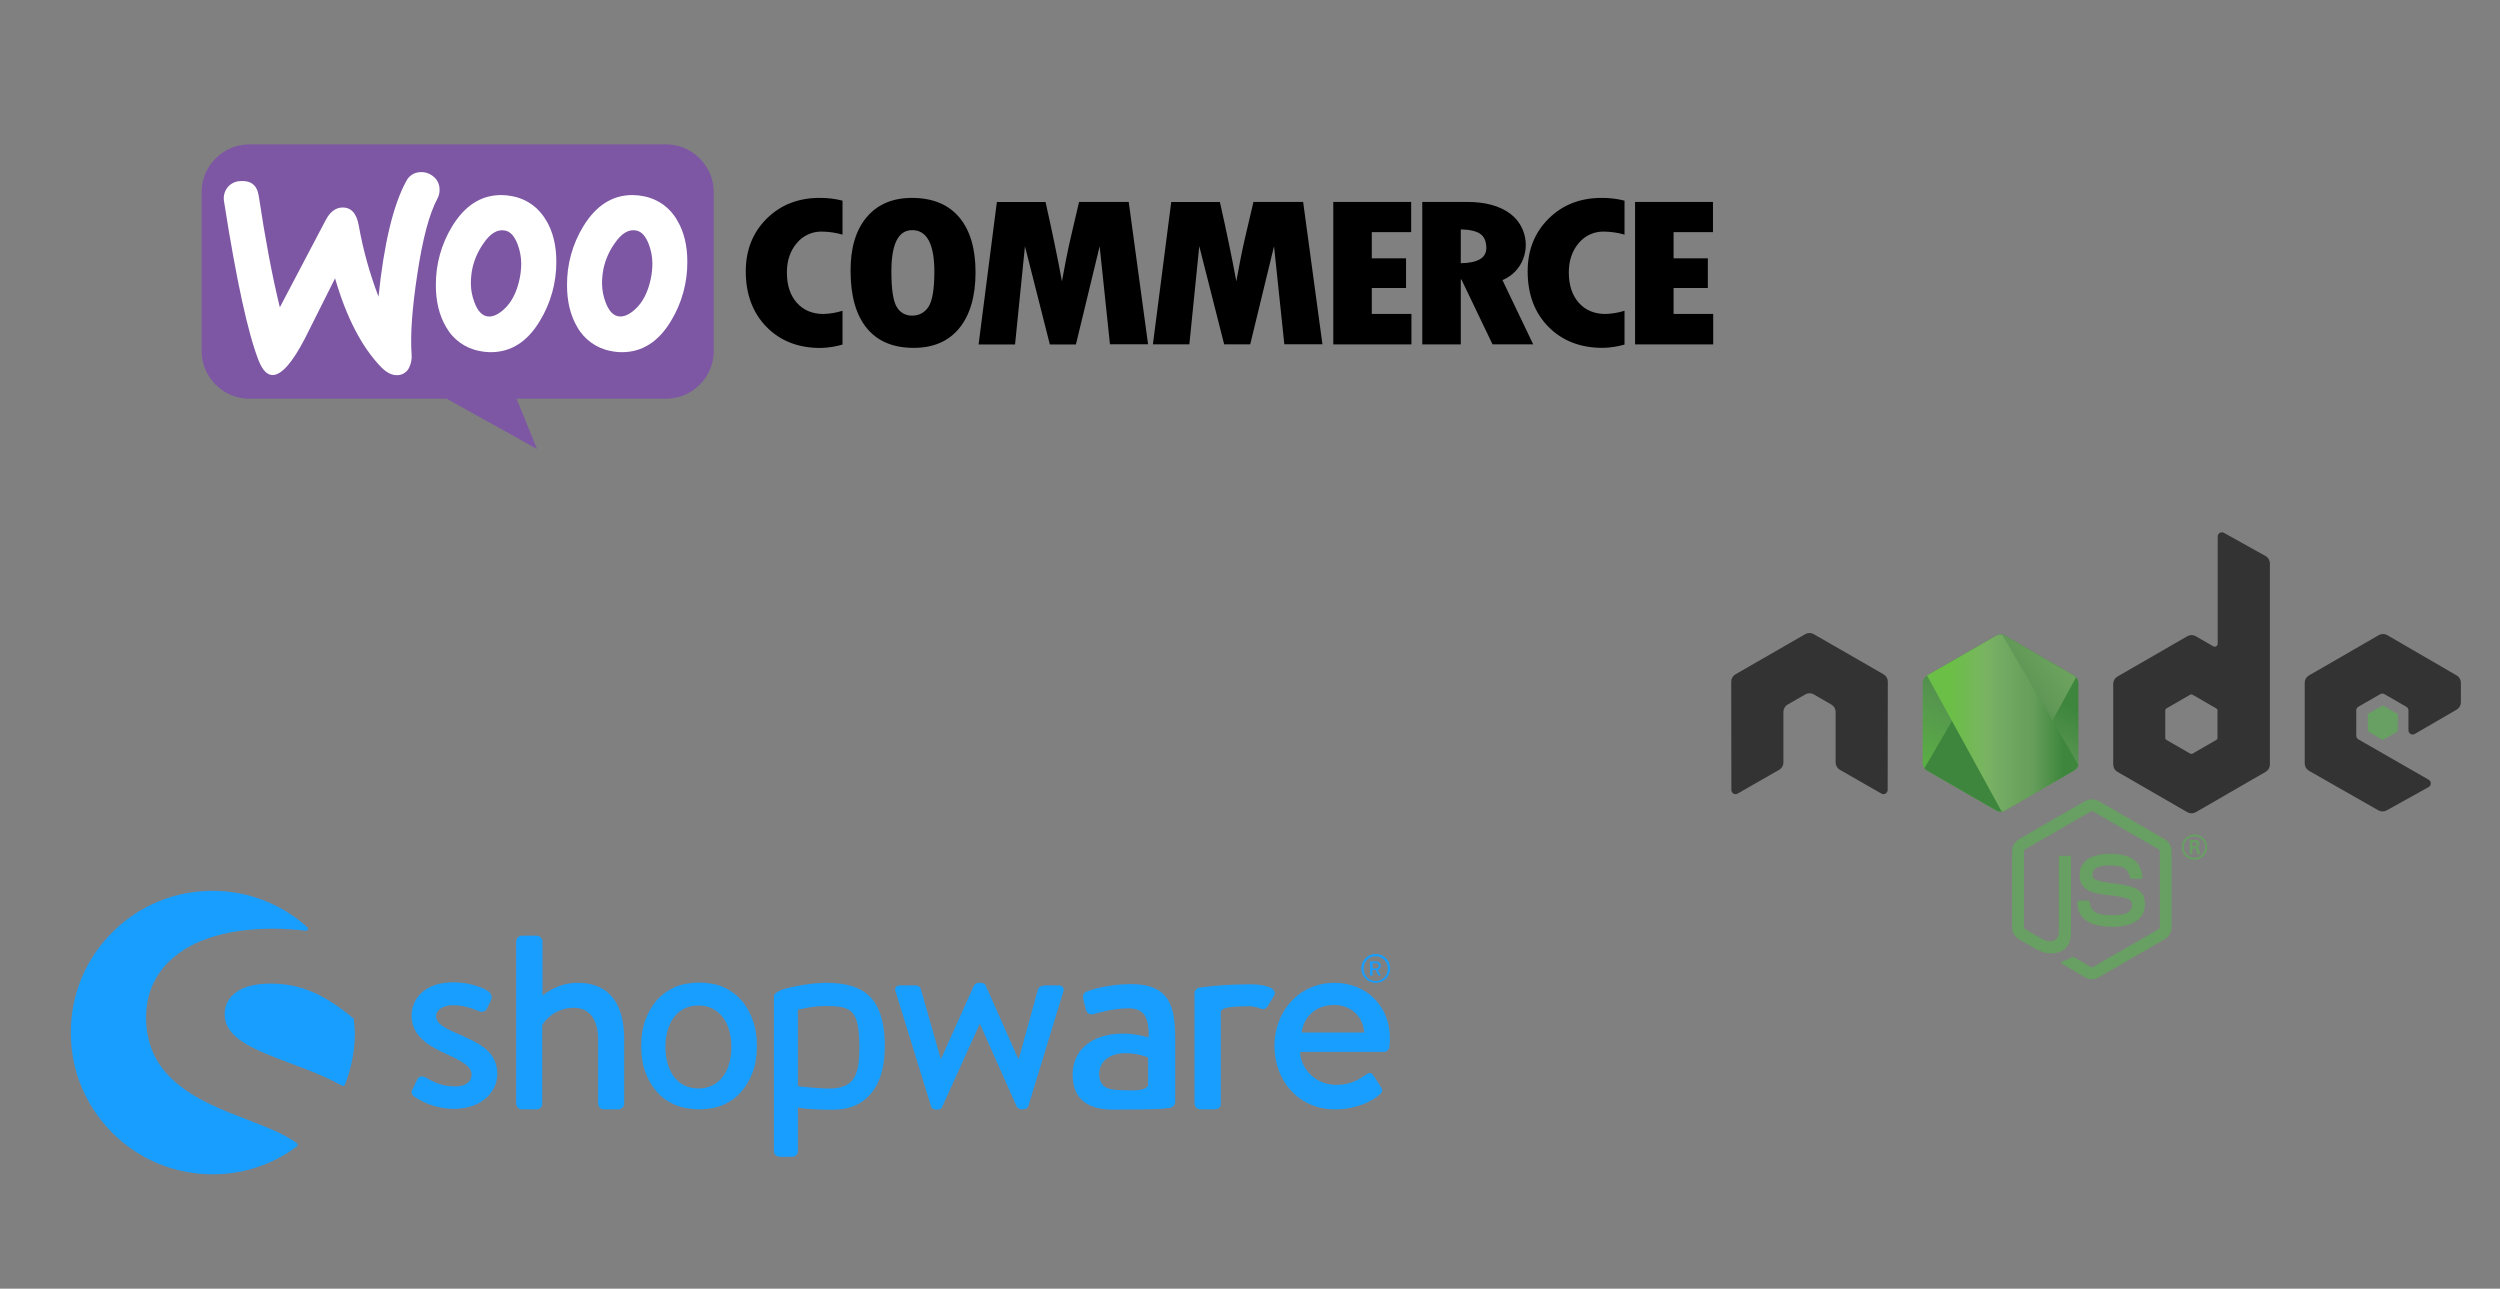 <?xml version="1.0" encoding="UTF-8" standalone="no"?>
<!DOCTYPE svg PUBLIC "-//W3C//DTD SVG 1.1//EN" "http://www.w3.org/Graphics/SVG/1.1/DTD/svg11.dtd">
<svg width="100%" height="100%" viewBox="0 0 970 500" version="1.1" xmlns="http://www.w3.org/2000/svg" xmlns:xlink="http://www.w3.org/1999/xlink" xml:space="preserve" xmlns:serif="http://www.serif.com/" style="fill-rule:evenodd;clip-rule:evenodd;stroke-linejoin:round;stroke-miterlimit:2;">
    <rect x="0" y="0" width="970" height="500" fill="#808080" stroke="none"/>
    <g transform="matrix(0.48,0,0,0.48,813.269,293.229)">
        <g transform="matrix(1,0,0,1,-294.913,-180.619)">
            <clipPath id="_clip1">
                <rect x="0" y="0" width="589.827" height="361.238"/>
            </clipPath>
            <g clip-path="url(#_clip1)">
                <path d="M291.53,361.239C289.583,361.239 287.65,360.729 285.943,359.746L268.16,349.218C265.504,347.733 266.8,347.207 267.676,346.905C271.218,345.665 271.936,345.385 275.716,343.238C276.114,343.011 276.634,343.091 277.04,343.331L290.702,351.438C291.195,351.705 291.895,351.705 292.352,351.438L345.619,320.691C346.112,320.411 346.432,319.838 346.432,319.251L346.432,257.785C346.432,257.172 346.112,256.625 345.608,256.318L292.363,225.598C291.87,225.305 291.216,225.305 290.723,225.598L237.488,256.318C236.972,256.612 236.644,257.185 236.644,257.772L236.644,319.238C236.644,319.825 236.964,320.385 237.471,320.665L252.058,329.091C259.978,333.051 264.818,328.385 264.818,323.691L264.818,263.025C264.818,262.158 265.498,261.492 266.364,261.492L273.111,261.492C273.951,261.492 274.644,262.158 274.644,263.025L274.644,323.718C274.644,334.278 268.884,340.345 258.871,340.345C255.791,340.345 253.364,340.345 246.591,337.011L232.618,328.958C229.164,326.958 227.031,323.225 227.031,319.238L227.031,257.772C227.031,253.772 229.164,250.038 232.618,248.065L285.938,217.305C289.311,215.398 293.791,215.398 297.137,217.305L350.391,248.078C353.831,250.065 355.977,253.785 355.977,257.785L355.977,319.251C355.977,323.238 353.831,326.958 350.391,328.958L297.137,359.718C295.431,360.705 293.498,361.211 291.524,361.211" style="fill:rgb(104,159,99);fill-rule:nonzero;"/>
                <path d="M307.983,318.885C284.676,318.885 279.79,308.186 279.79,299.213C279.79,298.359 280.478,297.679 281.332,297.679L288.212,297.679C288.972,297.679 289.612,298.233 289.732,298.983C290.772,305.994 293.866,309.53 307.959,309.53C319.185,309.53 323.959,306.994 323.959,301.041C323.959,297.614 322.599,295.067 305.159,293.361C290.572,291.921 281.559,288.707 281.559,277.041C281.559,266.294 290.626,259.894 305.812,259.894C322.865,259.894 331.319,265.814 332.385,278.534C332.425,278.974 332.265,279.401 331.972,279.721C331.679,280.027 331.265,280.214 330.839,280.214L323.919,280.214C323.199,280.214 322.572,279.707 322.425,279.014C320.759,271.641 316.732,269.281 305.785,269.281C293.532,269.281 292.106,273.547 292.106,276.747C292.106,280.627 293.786,281.761 310.319,283.947C326.692,286.121 334.465,289.187 334.465,300.694C334.465,312.294 324.785,318.947 307.905,318.947M372.785,253.761L374.572,253.761C376.039,253.761 376.319,252.734 376.319,252.134C376.319,250.561 375.239,250.561 374.639,250.561L372.799,250.561L372.785,253.761ZM370.612,248.721L374.572,248.721C375.932,248.721 378.599,248.721 378.599,251.761C378.599,253.881 377.239,254.321 376.425,254.588C378.012,254.694 378.119,255.734 378.332,257.201C378.439,258.121 378.612,259.708 378.932,260.241L376.492,260.241C376.425,259.708 376.052,256.774 376.052,256.614C375.892,255.961 375.665,255.641 374.852,255.641L372.839,255.641L372.839,260.254L370.612,260.254L370.612,248.721ZM365.852,254.454C365.852,259.228 369.705,263.094 374.439,263.094C379.212,263.094 383.065,259.148 383.065,254.454C383.065,249.668 379.159,245.868 374.425,245.868C369.759,245.868 365.839,249.614 365.839,254.441M384.719,254.481C384.719,260.134 380.092,264.748 374.452,264.748C368.852,264.748 364.185,260.188 364.185,254.481C364.185,248.668 368.959,244.214 374.452,244.214C379.985,244.214 384.705,248.681 384.705,254.481" style="fill:rgb(104,159,99);fill-rule:nonzero;"/>
                <path d="M126.582,120.733C126.582,118.28 125.288,116.026 123.171,114.806L66.697,82.313C65.743,81.753 64.675,81.46 63.593,81.42L63.009,81.42C61.926,81.46 60.858,81.753 59.889,82.313L3.417,114.806C1.313,116.033 0.001,118.286 0.001,120.74L0.125,208.26C0.125,209.473 0.751,210.606 1.818,211.206C2.858,211.846 4.165,211.846 5.205,211.206L38.778,191.98C40.898,190.718 42.191,188.489 42.191,186.06L42.191,145.173C42.191,142.733 43.485,140.48 45.598,139.266L59.891,131.034C60.953,130.421 62.118,130.117 63.305,130.117C64.473,130.117 65.665,130.418 66.697,131.033L80.983,139.262C83.098,140.476 84.397,142.729 84.397,145.169L84.397,186.053C84.397,188.48 85.707,190.72 87.817,191.973L121.368,211.186C122.422,211.813 123.732,211.813 124.782,211.186C125.816,210.586 126.472,209.453 126.472,208.24L126.582,120.733ZM393.072,166.301C393.072,166.91 392.748,167.474 392.219,167.776L372.821,178.957C372.295,179.26 371.644,179.26 371.119,178.957L351.719,167.776C351.185,167.473 350.865,166.909 350.865,166.301L350.865,143.906C350.865,143.296 351.185,142.733 351.705,142.426L371.092,131.226C371.625,130.92 372.279,130.92 372.812,131.226L392.212,142.426C392.745,142.733 393.065,143.296 393.065,143.906L393.072,166.301ZM398.312,0.432C397.253,-0.157 395.965,-0.141 394.92,0.468C393.88,1.081 393.237,2.201 393.237,3.415L393.237,90.081C393.237,90.934 392.784,91.721 392.045,92.148C391.312,92.574 390.399,92.574 389.659,92.148L375.512,84C373.405,82.781 370.811,82.781 368.696,84L312.203,116.604C310.092,117.817 308.789,120.07 308.789,122.497L308.789,187.724C308.789,190.164 310.092,192.404 312.203,193.63L368.696,226.257C370.805,227.47 373.403,227.47 375.519,226.257L432.012,193.617C434.119,192.39 435.425,190.15 435.425,187.71L435.425,25.151C435.425,22.676 434.079,20.4 431.919,19.191L398.312,0.432ZM586.436,143.317C588.534,142.098 589.826,139.848 589.826,137.421L589.826,121.613C589.826,119.181 588.533,116.937 586.43,115.713L530.297,83.127C528.177,81.9 525.577,81.9 523.457,83.127L466.977,115.726C464.857,116.953 463.564,119.193 463.564,121.633L463.564,186.833C463.564,189.286 464.884,191.553 467.004,192.766L523.124,224.753C525.19,225.94 527.724,225.953 529.817,224.793L563.764,205.926C564.83,205.326 565.51,204.193 565.51,202.966C565.51,201.74 564.857,200.593 563.79,199.993L506.964,167.38C505.897,166.78 505.244,165.646 505.244,164.433L505.244,143.98C505.244,142.758 505.884,141.633 506.95,141.025L524.63,130.825C525.684,130.212 526.977,130.212 528.03,130.825L545.724,141.025C546.777,141.625 547.43,142.758 547.43,143.972L547.43,160.052C547.43,161.265 548.084,162.398 549.137,163.012C550.19,163.612 551.497,163.612 552.55,162.998L586.436,143.317Z" style="fill:rgb(51,51,51);"/>
                <path d="M526.05,140.266C526.45,140.03 526.952,140.03 527.357,140.266L538.197,146.52C538.602,146.754 538.85,147.186 538.85,147.653L538.85,160.173C538.85,160.64 538.602,161.072 538.197,161.306L527.357,167.56C526.952,167.796 526.45,167.796 526.05,167.56L515.217,161.306C514.804,161.072 514.55,160.64 514.55,160.173L514.55,147.653C514.55,147.186 514.79,146.754 515.204,146.52L526.05,140.266Z" style="fill:rgb(104,159,99);"/>
                <g transform="matrix(1,0,0,1,-104.408,-218.688)">
                    <clipPath id="_clip2">
                        <path d="M318.707,302.139L262.534,334.562C260.43,335.775 259.139,338.015 259.139,340.437L259.139,405.327C259.139,407.75 260.43,409.989 262.534,411.202L318.711,443.65C320.811,444.859 323.4,444.859 325.497,443.65L381.665,411.202C383.759,409.989 385.052,407.749 385.052,405.327L385.052,340.437C385.052,338.015 383.759,335.775 381.652,334.562L325.492,302.139C324.439,301.535 323.265,301.233 322.092,301.233C320.919,301.233 319.745,301.535 318.692,302.139"/>
                    </clipPath>
                    <g clip-path="url(#_clip2)">
                        <path d="M441.817,329.057L283.531,251.47L202.371,417.035L360.653,494.626L441.817,329.057Z" style="fill:url(#_Linear3);fill-rule:nonzero;"/>
                    </g>
                </g>
                <g transform="matrix(1,0,0,1,-104.408,-218.688)">
                    <clipPath id="_clip4">
                        <path d="M260.531,409.447C261.068,410.145 261.74,410.749 262.531,411.202L310.717,439.035L318.744,443.649C319.944,444.342 321.312,444.635 322.656,444.535C323.104,444.499 323.552,444.415 323.989,444.291L383.235,335.811C382.781,335.318 382.251,334.905 381.656,334.558L344.875,313.318L325.432,302.131C324.88,301.811 324.281,301.585 323.672,301.425L260.531,409.447Z"/>
                    </clipPath>
                    <g clip-path="url(#_clip4)">
                        <path d="M192.094,352.005L303.86,503.275L451.673,394.067L339.9,242.801L192.094,352.005Z" style="fill:url(#_Linear5);fill-rule:nonzero;"/>
                    </g>
                </g>
                <g transform="matrix(1,0,0,1,-104.408,-218.688)">
                    <clipPath id="_clip6">
                        <path d="M321.421,301.27C320.479,301.363 319.557,301.657 318.708,302.139L262.695,334.469L323.095,444.482C323.935,444.362 324.761,444.082 325.508,443.65L381.681,411.202C383.415,410.197 384.601,408.495 384.961,406.567L323.388,301.381C322.935,301.291 322.481,301.245 322.015,301.245C321.828,301.245 321.641,301.254 321.455,301.271"/>
                    </clipPath>
                    <g clip-path="url(#_clip6)">
                        <rect x="262.694" y="301.245" width="122.244" height="143.24" style="fill:url(#_Linear7);fill-rule:nonzero;"/>
                    </g>
                </g>
            </g>
        </g>
    </g>
    <g transform="matrix(0.782,0,0,0.782,371.472,115.102)">
        <g transform="matrix(1,0,0,1,-390,-90)">
            <path d="M38.66,14.44L245.44,14.44C258.419,14.44 269.1,25.121 269.1,38.1C269.1,38.103 269.1,38.107 269.1,38.11L269.1,117C269.1,129.974 258.424,140.65 245.45,140.65C245.447,140.65 245.443,140.65 245.44,140.65L171.28,140.65L181.43,165.6L136.63,140.65L38.63,140.65C25.666,140.634 15.005,129.964 15,117L15,38.11C15,25.129 25.679,14.445 38.66,14.44Z" style="fill:rgb(125,87,164);"/>
            <path d="M27.79,35.87C29.373,33.891 31.756,32.714 34.29,32.66C39.563,32.293 42.59,34.78 43.37,40.12C46.623,61.78 50.107,80.167 53.82,95.28L76.58,52C78.64,48.093 81.243,46.027 84.39,45.8C88.95,45.48 91.8,48.383 92.94,54.51C95.082,66.625 98.374,78.509 102.77,90C105.503,63.64 110.067,44.583 116.46,32.83C117.715,30.147 120.362,28.373 123.32,28.23C125.686,28.036 128.037,28.771 129.87,30.28C131.763,31.71 132.926,33.91 133.04,36.28C133.207,38.009 132.859,39.749 132.04,41.28C127.987,48.8 124.653,61.303 122.04,78.79C119.46,95.67 118.507,108.873 119.18,118.4C119.416,120.735 118.997,123.09 117.97,125.2C116.956,127.367 114.828,128.809 112.44,128.95C109.7,129.15 106.97,127.86 104.22,125.1C94.567,115.2 86.9,100.47 81.22,80.91C74.553,94.243 69.553,104.217 66.22,110.83C60.12,122.563 54.893,128.58 50.54,128.88C47.713,129.08 45.307,126.707 43.32,121.76C37.987,108.18 32.267,81.907 26.16,42.94C25.672,40.46 26.266,37.886 27.79,35.87Z" style="fill:white;fill-rule:nonzero;"/>
            <path d="M251,52.19C247.528,45.924 241.438,41.522 234.4,40.19C232.545,39.798 230.656,39.597 228.76,39.59C218.813,39.59 210.687,44.767 204.38,55.12C199.01,63.923 196.214,74.058 196.31,84.37C196.31,92.37 197.977,99.227 201.31,104.94C204.778,111.213 210.875,115.618 217.92,116.94C219.77,117.341 221.657,117.545 223.55,117.55C233.597,117.55 241.72,112.373 247.92,102.02C253.29,93.153 256.088,82.965 256,72.6C256,64.6 254.333,57.797 251,52.19ZM237.9,81C236.48,87.8 233.847,92.923 230,96.37C226.953,99.11 224.16,100.227 221.62,99.72C219.08,99.213 217.043,96.973 215.51,93C214.335,89.986 213.715,86.785 213.68,83.55C213.67,80.991 213.925,78.437 214.44,75.93C215.43,71.494 217.293,67.299 219.92,63.59C223.373,58.517 226.98,56.387 230.74,57.2C233.28,57.713 235.313,59.947 236.84,63.9C238.011,66.911 238.628,70.109 238.66,73.34C238.673,75.913 238.418,78.48 237.9,81Z" style="fill:white;fill-rule:nonzero;"/>
            <path d="M185.92,52.19C182.448,45.924 176.358,41.522 169.32,40.19C167.465,39.798 165.576,39.597 163.68,39.59C153.727,39.59 145.603,44.767 139.31,55.12C133.933,63.921 131.132,74.057 131.23,84.37C131.23,92.37 132.897,99.227 136.23,104.94C139.693,111.218 145.792,115.624 152.84,116.94C154.69,117.341 156.577,117.545 158.47,117.55C168.523,117.55 176.65,112.373 182.85,102.02C188.238,93.158 191.06,82.971 191,72.6C191,64.6 189.333,57.797 186,52.19L185.92,52.19ZM172.82,81C171.4,87.813 168.76,92.943 164.9,96.39C161.847,99.13 159.053,100.247 156.52,99.74C153.987,99.233 151.957,96.987 150.43,93C149.255,89.986 148.635,86.785 148.6,83.55C148.59,80.991 148.845,78.437 149.36,75.93C150.359,71.497 152.221,67.303 154.84,63.59C158.28,58.53 161.887,56.407 165.66,57.22C168.2,57.733 170.23,59.967 171.75,63.92C172.924,66.931 173.544,70.129 173.58,73.36C173.59,75.919 173.336,78.473 172.82,80.98L172.82,81Z" style="fill:white;fill-rule:nonzero;"/>
            <path d="M295.37,51.3C288.457,58.173 285,66.883 285,77.43C285,88.81 288.427,98 295.28,105C302.133,112 311.097,115.487 322.17,115.46C325.838,115.371 329.479,114.803 333,113.77L333,97C329.937,97.97 326.752,98.505 323.54,98.59C318.04,98.59 313.64,96.743 310.34,93.05C307.04,89.357 305.393,84.34 305.4,78C305.4,72.113 307.037,67.26 310.31,63.44C313.337,59.747 317.895,57.637 322.67,57.72C326.166,57.745 329.642,58.25 333,59.22L333,42.37C329.295,41.427 325.483,40.967 321.66,41C311.067,41 302.303,44.433 295.37,51.3ZM367.45,41C357.87,41 350.387,44.187 345,50.56C339.613,56.933 336.947,65.82 337,77.22C337,89.58 339.667,99.033 345,105.58C350.333,112.127 358.087,115.403 368.26,115.41C378.093,115.41 385.667,112.133 390.98,105.58C396.293,99.027 398.967,89.833 399,78C399,66.14 396.3,57.013 390.9,50.62C385.5,44.227 377.683,41.02 367.45,41ZM375.68,95C373.936,97.842 370.783,99.528 367.45,99.4C364.292,99.494 361.341,97.785 359.85,95C358.11,92.08 357.24,86.237 357.24,77.47C357.24,63.823 360.683,57 367.57,57C374.903,57 378.57,63.903 378.57,77.71C378.55,86.283 377.587,92.047 375.68,95ZM450.37,43L446.65,58.88C445.683,62.947 444.78,67.113 443.94,71.38L441.86,82.38C439.86,71.4 437.15,58.283 433.73,43.03L409.58,43.03L400.51,113.73L418.6,113.73L423.52,65.01L435.87,113.73L448.8,113.73L460.58,65L465.69,113.62L484.6,113.62L475,43L450.37,43ZM536.89,43L533.17,58.88C532.203,62.947 531.3,67.113 530.46,71.38L528.38,82.38C526.38,71.4 523.667,58.283 520.24,43.03L496.1,43.03L487,113.66L505.09,113.66L510,64.94L522.36,113.66L535.28,113.66L547.1,65L552.21,113.62L571.12,113.62L561.54,43L536.89,43ZM595.6,85.7L612.6,85.7L612.6,71L595.6,71L595.6,58L615.14,58L615.14,43L576.5,43L576.5,113.7L615.27,113.7L615.27,98.57L595.6,98.57L595.6,85.7ZM669.07,74.55C674.417,66.059 672.282,54.74 664.21,48.78C659.003,44.927 651.903,43 642.91,43L620.65,43L620.65,113.7L639.76,113.7L639.76,81.46L640.07,81.46L655.51,113.66L675.69,113.66L660.43,81.78C663.994,80.332 667.016,77.803 669.07,74.55ZM639.76,73.41L639.76,56.62C644.287,56.727 647.53,57.487 649.49,58.9C651.45,60.313 652.43,62.647 652.43,65.9C652.43,70.767 648.207,73.27 639.76,73.41ZM683.34,51.3C676.407,58.173 672.94,66.883 672.94,77.43C672.94,88.81 676.373,97.983 683.24,104.95C690.107,111.917 699.07,115.403 710.13,115.41C713.809,115.34 717.464,114.789 721,113.77L721,97C717.937,97.97 714.752,98.505 711.54,98.59C706.033,98.59 701.63,96.743 698.33,93.05C695.03,89.357 693.373,84.34 693.36,78C693.36,72.113 695,67.26 698.28,63.44C701.307,59.747 705.865,57.637 710.64,57.72C714.146,57.743 717.632,58.247 721,59.22L721,42.37C717.285,41.425 713.463,40.964 709.63,41C699.037,41 690.273,44.433 683.34,51.3ZM745.34,98.57L745.34,85.7L762.34,85.7L762.34,71L745.34,71L745.34,58L764.88,58L764.88,43L726.23,43L726.23,113.7L765,113.7L765,98.57L745.34,98.57Z" style="fill-rule:nonzero;"/>
        </g>
    </g>
    <g transform="matrix(1,0,0,1,283.478,400.633)">
        <g transform="matrix(1,0,0,1,-258,-57)">
            <g id="XMLID_462_" transform="matrix(1,0,0,1,2,2)">
                <g id="XMLID_564_">
                    <path id="XMLID_565_" d="M150.2,55.5C145.5,53.5 141.7,51.6 141.7,48.6C141.7,46.5 144.1,44.4 148.2,44.4C151.9,44.4 155,45.3 158.3,46.7C159.2,47.1 160.6,47.2 161.4,45.8L163,42.5C163.6,41.3 163.1,39.8 162,39C159.7,37.5 154.8,35.5 148.3,35.5C136.9,35.5 132.2,42.4 132.2,48.3C132.2,56 138.2,59.9 145.4,63.2C151.9,66.1 155.5,68.2 155.5,71.3C155.5,74 153.3,75.9 149.3,75.9C143.7,75.9 140.4,74 137.6,72.4C136.4,71.7 135.1,72 134.5,73L132.4,77.4C131.9,78.4 132.5,79.3 133.2,79.8C135.8,81.6 141.2,84.6 148.7,84.6C159.2,84.6 165.5,78.2 165.5,70.9C165.3,62.4 158.8,59.2 150.2,55.5Z" style="fill:rgb(24,158,255);fill-rule:nonzero;"/>
                </g>
                <g id="XMLID_561_">
                    <path id="XMLID_563_" d="M87.8,98C83,94.4 76,91.7 68.5,88.8C59.6,85.4 49.5,81.5 42,75.4C33.4,68.6 29.2,60 29.2,49.1C29.2,39.3 33.2,31 40.9,25C49.5,18.2 62.5,14.7 78.5,14.7C82.9,14.7 87.2,15 91.1,15.5C91.4,15.5 91.8,15.4 91.9,15C92.1,14.7 92,14.3 91.7,14.1C81.7,5 68.6,0 55,0C40.3,0 26.5,5.7 16.1,16.1C5.7,26.5 0,40.3 0,55C0,69.7 5.7,83.5 16.1,93.9C26.5,104.3 40.3,110 55,110C66.9,110 78.2,106.3 87.7,99.2C87.9,99 88,98.8 88,98.6C88.1,98.4 88,98.2 87.8,98Z" style="fill:rgb(24,158,255);fill-rule:nonzero;"/>
                    <path id="XMLID_562_" d="M109.8,49.9C109.8,49.7 109.7,49.5 109.5,49.4C98.1,39.9 88.8,36 77.5,36C71.5,36 66.9,37.2 63.8,39.6C61.1,41.7 59.7,44.5 59.7,47.9C59.7,57.3 71.3,61.7 84.6,66.7C91.5,69.3 98.6,71.9 105.2,75.6C105.3,75.7 105.4,75.7 105.6,75.7C105.7,75.7 105.8,75.7 105.9,75.6C106.1,75.5 106.3,75.4 106.4,75.1C108.9,68.7 110.2,61.9 110.2,55C110.1,53.4 110,51.7 109.8,49.9Z" style="fill:rgb(24,158,255);fill-rule:nonzero;"/>
                </g>
                <path id="XMLID_558_" d="M426.1,84.3C427.5,84.1 428.5,83.1 428.5,81.8L428.5,57.9C428.5,45.7 427,36.2 411.3,36.2C402.3,36.2 395.3,38.6 394.4,39C393.2,39.4 392.5,40.2 392.8,41.9L393.8,45.9C394.1,47.3 395.1,48.2 396.6,47.9C399.1,47.2 404.7,45.6 410.3,45.6C416.5,45.6 418.4,49.1 418.2,56.9C418.2,56.9 413.4,55.4 408.3,55.4C395.7,55.4 388.7,62.2 388.7,71.2C388.7,81.4 395.2,84.9 404.4,84.9C411.9,84.9 419.7,84.8 422.9,84.6L426.1,84.3ZM418,75.6C416.5,78 411.2,77.4 406.6,77.3C401.5,77.2 399,75.4 399,71.1C399,66 403.4,63 409.1,63C413.6,63 417.4,64.3 418,64.7L418,75.6Z" style="fill:rgb(24,158,255);fill-rule:nonzero;"/>
                <path id="XMLID_555_" d="M506.3,35.7C509.4,35.7 511.9,33.2 511.9,30.1C511.9,27 509.4,24.5 506.3,24.5C503.2,24.5 500.7,27 500.7,30.1C500.7,33.2 503.2,35.7 506.3,35.7ZM506.3,25.4C508.9,25.4 511,27.5 511,30.2C511,32.9 508.9,35 506.3,35C503.7,35 501.6,32.9 501.6,30.2C501.6,27.5 503.7,25.4 506.3,25.4Z" style="fill:rgb(24,158,255);fill-rule:nonzero;"/>
                <path id="XMLID_552_" d="M504.1,32.9L504.9,32.9C505,32.9 505.1,32.8 505.1,32.7L505.1,30.7L506.3,30.7L507.3,32.8C507.3,32.9 507.4,32.9 507.5,32.9L508.1,32.9C508.2,32.9 508.3,32.8 508.2,32.7L507.1,30.7C507.8,30.4 508.3,29.8 508.3,29.1C508.3,28.1 507.5,27.4 506.5,27.4L504.3,27.4C504.2,27.4 504.1,27.5 504.1,27.6L504.1,32.9ZM505.1,28.1L506.5,28.1C507,28.1 507.5,28.5 507.5,29.1C507.5,29.7 507,30.1 506.5,30.1L505.1,30.1L505.1,28.1Z" style="fill:rgb(24,158,255);fill-rule:nonzero;"/>
                <path id="XMLID_551_" d="M196.6,35.7C189.2,35.7 184.1,39.8 183,40.6L183,19.6C183,18.5 181.9,17.4 180.8,17.4L175,17.4C173.8,17.4 172.8,18.5 172.8,19.6L172.8,82.6C172.8,83.8 173.8,84.8 175,84.8L180.6,84.8C182,84.8 182.9,83.9 182.9,82.6L182.9,52.2C183.9,50.2 188,45.4 195.2,45.4C201.3,45.4 204.6,50 204.6,57.7L204.6,82.6C204.6,83.8 205.6,84.8 206.8,84.8L212.5,84.8C213.6,84.8 214.7,83.8 214.7,82.6L214.7,57.9C214.8,45.1 209.9,35.7 196.6,35.7Z" style="fill:rgb(24,158,255);fill-rule:nonzero;"/>
                <path id="XMLID_548_" d="M315.8,58.4C315.2,42.4 308.6,35.7 293.1,35.7C285.7,35.7 276.9,37.9 275.6,38.5C274,39.2 272.8,40 272.8,41.1L272.8,101C272.8,102.2 273.8,103.2 275,103.2L279.7,103.2C281.2,103.2 282.1,102.3 282.1,101L282.1,84.1C283.5,84.5 290.8,85.1 296.9,84.9C307.8,84.6 315.1,76.7 315.7,63.3C315.9,61.4 315.8,58.4 315.8,58.4ZM305.9,63.2C305.7,72.3 303.1,76.3 295.4,76.7C291.6,76.9 282.7,75.9 282.7,75.9C282.3,75.8 282.1,75.6 282.1,75.3L282.1,46.5C282.1,46.2 282.3,46 282.6,46C283.6,45.9 287.5,44.7 293,44.7C302.3,44.7 305.5,46.1 305.9,57.8C306,59.3 306,61.5 305.9,63.2Z" style="fill:rgb(24,158,255);fill-rule:nonzero;"/>
                <path id="XMLID_525_" d="M383.2,36.7L378.9,36.7C377.7,36.7 375.9,36.7 375.3,38.1L367.8,65.2L367.6,65.2L355,36.8C354.8,36.2 354.1,35.7 353,35.7L352.3,35.7C351.4,35.7 350.7,36.2 350.4,36.8L337.7,65.1L337.5,65.1L329.8,38.1C329.6,37.2 328.6,36.7 327.8,36.7L321.7,36.7C320.1,36.7 319.4,37.9 320.1,39.4L333.8,83.7C334,84.4 334.7,84.9 335.7,84.9L336.3,84.9C337.3,84.9 337.9,84.4 338.1,83.8L352.6,51.8L352.8,51.8L367,83.7C367.3,84.3 368,84.8 369,84.8L369.4,84.8C370.4,84.8 371.3,84.3 371.5,83.6L385,39.4C385.7,37.9 384.8,36.7 383.2,36.7Z" style="fill:rgb(24,158,255);fill-rule:nonzero;"/>
                <path id="XMLID_482_" d="M458.2,36.3L456.3,36.3C453.9,36.3 451.5,36.4 449.3,36.5C445.1,36.7 442.6,37 440.8,37.2C440.8,37.2 439.7,37.3 438.3,37.5C437.4,37.6 436.8,38 436.4,38.5C436.1,38.8 436,39.2 436,39.6L436,82.6C436,83.8 437,84.8 438.2,84.8L442.9,84.8C444.8,84.8 446.2,84.6 446.2,82.6L446.2,46.8C446.2,46.5 446.6,46.2 446.9,46C448,45.3 450.8,44.8 456.4,44.8L457.7,44.8C459,44.9 461,45.3 461.6,45.7C462.6,46.2 463.8,45.9 464.5,44.6L466.9,40.6C468.3,37.5 462.7,36.3 458.2,36.3Z" style="fill:rgb(24,158,255);fill-rule:nonzero;"/>
                <path id="XMLID_470_" d="M490.4,35.7C476.3,35.7 467,47 467,60.2C467,73.6 476.3,84.8 490.5,84.8C498.3,84.8 504.5,82 507.9,79C509.3,77.8 508.9,76.9 508.1,75.8L505.3,71.5C504.5,70.3 503.6,70.6 502.5,71.3C499.7,73.3 496.4,75.3 491,75.3C482.8,75.3 477.1,68.8 477,62.5L509.5,62.5C510.5,62.5 511.5,61.7 511.6,60.5C511.7,59.7 511.8,58.1 511.8,57.2C511.9,44.8 502.6,35.7 490.4,35.7ZM477.6,55C478.3,49.1 482.8,44.3 490.2,44.3C497.1,44.3 501.6,49.3 501.8,55L477.6,55Z" style="fill:rgb(24,158,255);fill-rule:nonzero;"/>
                <path id="XMLID_463_" d="M264.6,50.2C263.5,47.2 262.1,44.6 260.1,42.4C258.1,40.2 255.9,38.6 253.3,37.4C250.7,36.2 246.9,35.6 243.8,35.6C240.7,35.6 236.9,36.2 234.3,37.4C231.7,38.6 229.4,40.2 227.4,42.4C225.5,44.6 224,47.2 222.9,50.2C221.8,53.2 221.3,56.6 221.3,60.2C221.3,63.9 221.8,67.3 222.9,70.3C224,73.3 225.5,75.9 227.4,78C229.3,80.2 231.6,81.8 234.3,83C237,84.2 240.7,84.8 243.8,84.8C246.9,84.8 250.7,84.2 253.3,83C255.9,81.8 258.2,80.2 260.1,78C262,75.8 263.5,73.3 264.6,70.3C265.7,67.3 266.2,63.9 266.2,60.2C266.2,56.6 265.7,53.3 264.6,50.2ZM243.5,76.7C235,76.7 230.7,69.5 230.7,60.6C230.7,51.7 235,44.5 243.5,44.5C252,44.5 256.3,51.7 256.3,60.6C256.3,69.5 252,76.7 243.5,76.7Z" style="fill:rgb(24,158,255);fill-rule:nonzero;"/>
            </g>
        </g>
    </g>
    <defs>
        <linearGradient id="_Linear3" x1="0" y1="0" x2="1" y2="0" gradientUnits="userSpaceOnUse" gradientTransform="matrix(-81.154,165.554,-165.554,-81.154,-19164.6,-9282)"><stop offset="0" style="stop-color:rgb(62,134,61);stop-opacity:1"/><stop offset="0.3" style="stop-color:rgb(62,134,61);stop-opacity:1"/><stop offset="0.5" style="stop-color:rgb(85,147,79);stop-opacity:1"/><stop offset="0.8" style="stop-color:rgb(90,173,69);stop-opacity:1"/><stop offset="1" style="stop-color:rgb(90,173,69);stop-opacity:1"/></linearGradient>
        <linearGradient id="_Linear5" x1="0" y1="0" x2="1" y2="0" gradientUnits="userSpaceOnUse" gradientTransform="matrix(147.819,-109.221,109.221,147.819,19409.8,26361)"><stop offset="0" style="stop-color:rgb(62,134,61);stop-opacity:1"/><stop offset="0.57" style="stop-color:rgb(62,134,61);stop-opacity:1"/><stop offset="0.72" style="stop-color:rgb(97,152,87);stop-opacity:1"/><stop offset="1" style="stop-color:rgb(118,172,100);stop-opacity:1"/></linearGradient>
        <linearGradient id="_Linear7" x1="0" y1="0" x2="1" y2="0" gradientUnits="userSpaceOnUse" gradientTransform="matrix(122.226,0,0,122.226,262.803,29719.2)"><stop offset="0" style="stop-color:rgb(107,191,71);stop-opacity:1"/><stop offset="0.16" style="stop-color:rgb(107,191,71);stop-opacity:1"/><stop offset="0.38" style="stop-color:rgb(121,180,97);stop-opacity:1"/><stop offset="0.47" style="stop-color:rgb(117,172,100);stop-opacity:1"/><stop offset="0.7" style="stop-color:rgb(101,158,90);stop-opacity:1"/><stop offset="0.9" style="stop-color:rgb(62,134,61);stop-opacity:1"/><stop offset="1" style="stop-color:rgb(62,134,61);stop-opacity:1"/></linearGradient>
    </defs>
</svg>
